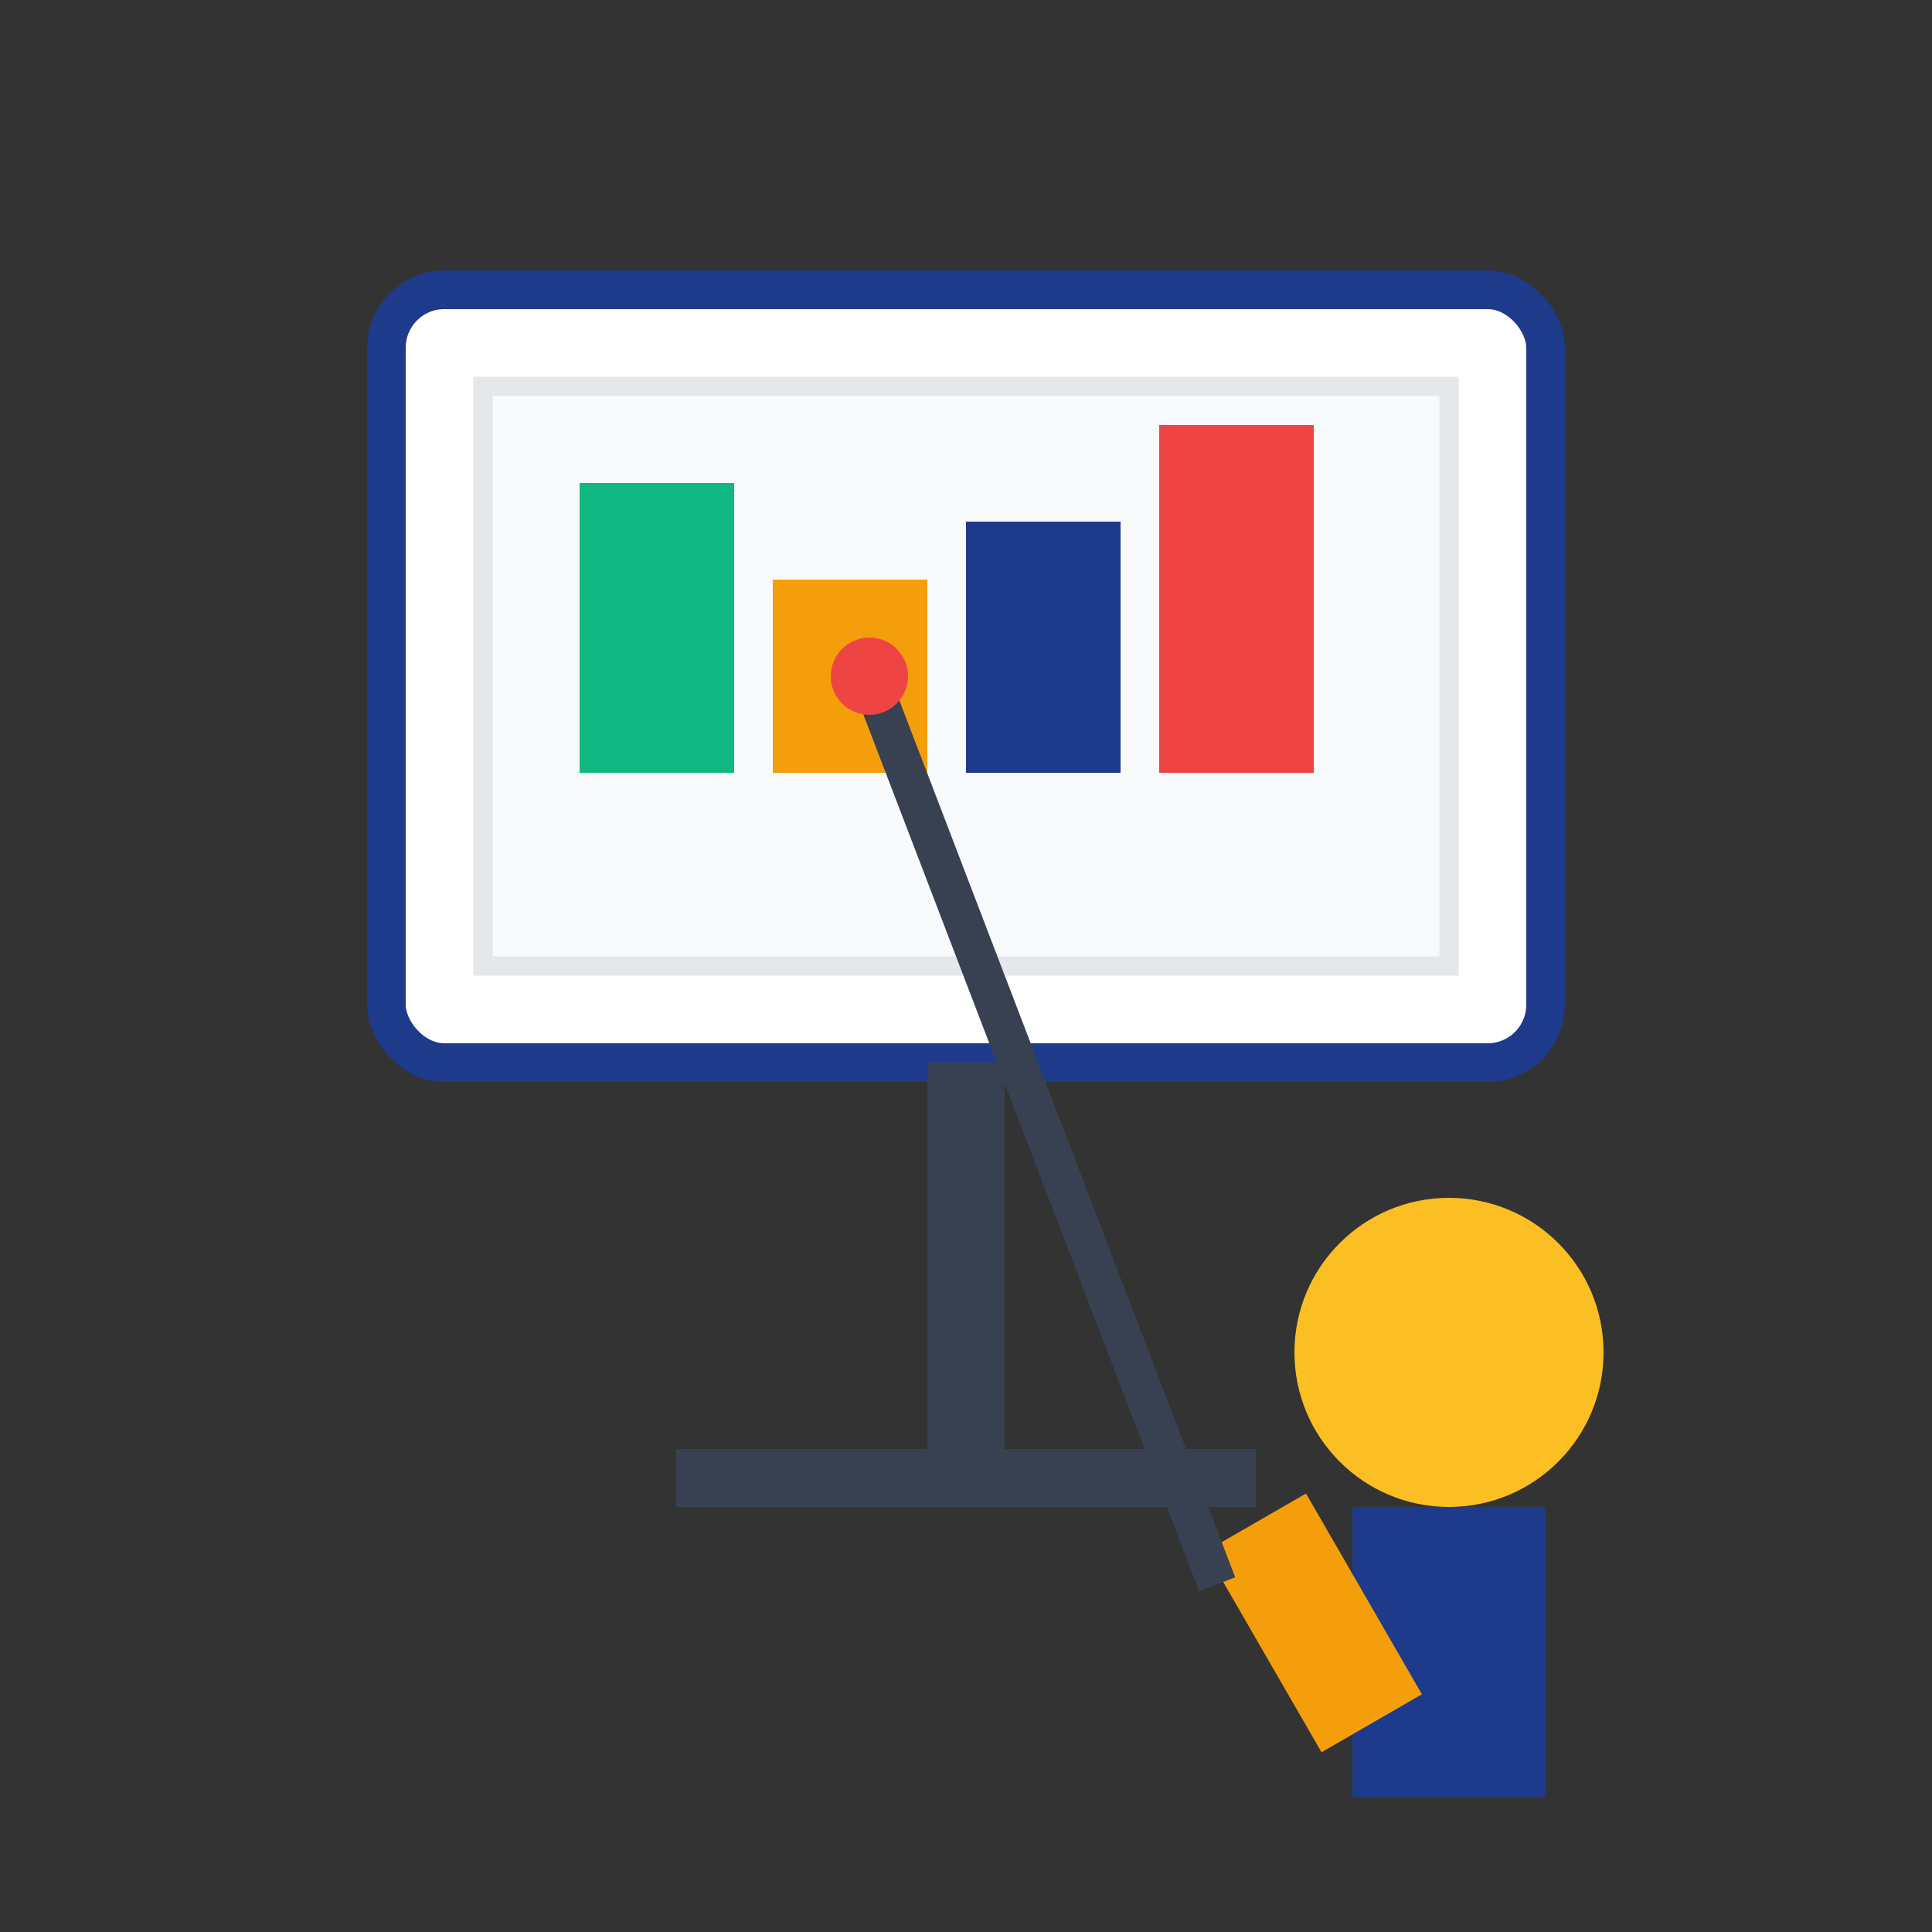 <svg xmlns="http://www.w3.org/2000/svg" viewBox="0 0 100 100" width="100" height="100">
  <rect x="0" y="0" width="100" height="100" fill="#333333" stroke="none"/>
  <!-- Screen/Projection -->
  <rect x="20" y="15" width="60" height="40" fill="white" stroke="#1e3a8a" stroke-width="2" rx="3"/>
  <rect x="25" y="20" width="50" height="30" fill="#f8fafc" stroke="#e5e7eb"/>
  
  <!-- Chart/Presentation content -->
  <rect x="30" y="25" width="8" height="15" fill="#10b981"/>
  <rect x="40" y="30" width="8" height="10" fill="#f59e0b"/>
  <rect x="50" y="27" width="8" height="13" fill="#1e3a8a"/>
  <rect x="60" y="22" width="8" height="18" fill="#ef4444"/>
  
  <!-- Stand -->
  <rect x="48" y="55" width="4" height="20" fill="#374151"/>
  <rect x="35" y="75" width="30" height="3" fill="#374151"/>
  
  <!-- Person presenting -->
  <circle cx="75" cy="70" r="8" fill="#fbbf24"/>
  <rect x="70" y="78" width="10" height="15" fill="#1e3a8a"/>
  <rect x="65" y="78" width="6" height="12" fill="#f59e0b" transform="rotate(-30 68 84)"/>
  
  <!-- Pointer -->
  <line x1="63" y1="82" x2="45" y2="35" stroke="#374151" stroke-width="2"/>
  <circle cx="45" cy="35" r="2" fill="#ef4444"/>
</svg>